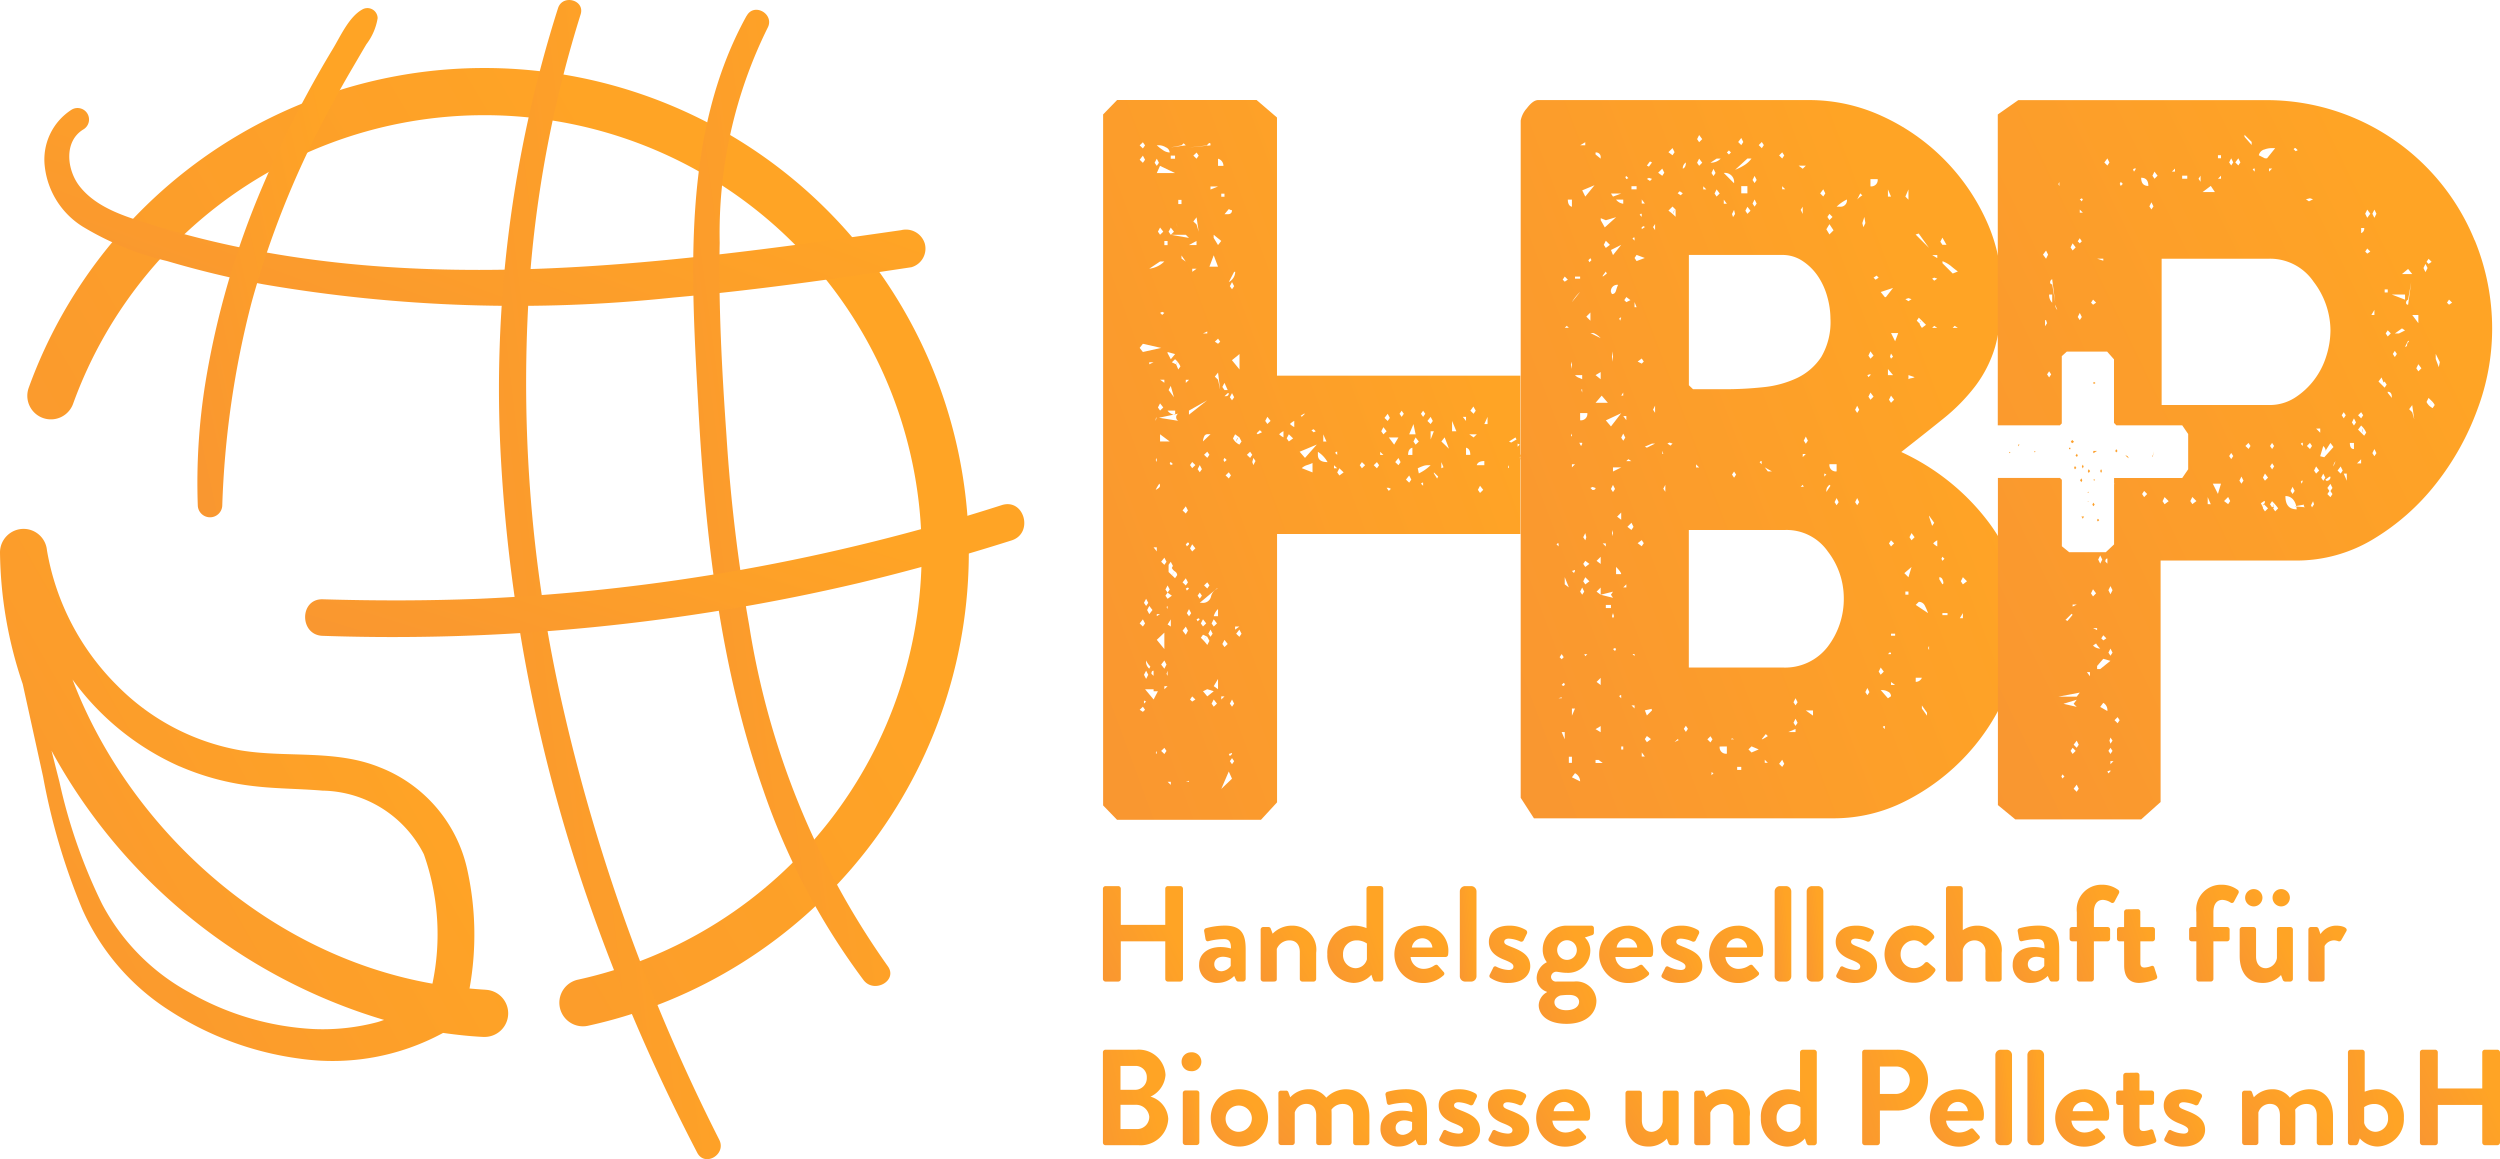 <svg xmlns="http://www.w3.org/2000/svg" width="132.058" height="61.231" viewBox="0 0 132.058 61.231">
    <defs>
        <linearGradient id="ksb8c2zhza" x1=".761" y1=".281" x2="-.824" y2="1.244" gradientUnits="objectBoundingBox">
            <stop offset="0" stop-color="#ffa425"/>
            <stop offset="1" stop-color="#f48b3a"/>
        </linearGradient>
        <clipPath id="1x9au0zq9b">
            <path data-name="Rechteck 967" style="fill:url(#ksb8c2zhza)" d="M0 0h132.058v61.231H0z"/>
        </clipPath>
    </defs>
    <g data-name="Gruppe 2059" style="clip-path:url(#1x9au0zq9b)">
        <path data-name="Pfad 1118" d="M142.487 33.849h-12.858v14.175l-.851.924h-7.6l-.737-.761v-36.5l.737-.761h7.37l1.077.923v13.636h12.858zM122.372 13.32l.17.163.114-.163-.114-.163zm0 .76.17.163.114-.163-.114-.217zm0 9.939.17.217.964-.217-.964-.217zm0 14.555.17.163.114-.163-.114-.217zm0 4.562.17.108.114-.108-.114-.163zm.17 3.638-.17.163.17.163-.17-.163zm.057-9.287.114.163.113-.163-.113-.217zm0 3.8.114.217.113-.217-.113-.217zm0 1.358v.163l.114-.108zm.51-.054.227-.435h-.227v-.106h-.453zm-.4-1.955a.464.464 0 0 0 .17.326l.057-.109a1.241 1.241 0 0 1-.226-.326zm.057-2.77.113.217.17-.217-.17-.217zm.113-18.031a1.33 1.33 0 0 0 .794-.38h-.227zm0 5.051.227-.108h-.227zm.227 16.185c-.076 0-.113.054-.113.163l.113.109zm.17-6.3v-.217h-.17zm-.114-20.53.114.163.113-.163-.113-.217zm.227 31.826-.113.163-.114-.163.114-.217zm-.17-18.3v.109l.057-.217zm0 2.173.057.108v-.218zm.454.977a1.7 1.7 0 0 0-.454.6c.151-.072.227-.144.227-.217 0-.108-.057-.163-.17-.163zm-.454 14.5.057.054v-.163zm.057-32.1a2.364 2.364 0 0 0 .312.244.662.662 0 0 0 .369.136.316.316 0 0 0-.2-.271.721.721 0 0 0-.312-.109zm0 1.466h.964l-.794-.38zm0 23.408.17-.108h-.17zm.4 1.738v-.869l-.4.38zm-.34-22.05.113.163.17-.163-.17-.218zm0 9.287.113.163.17-.163-.17-.217zm1.077.326-1.02.217 1.02.163a.216.216 0 0 1 0-.38m-.85-5.377-.114.054.114.108.113-.108zm.113 3.747V25.7h-.227zm-.227 3.1h.51l-.51-.38zm.057 6.354.17.163.113-.163-.113-.217zm0 5.431.17.218.113-.218-.113-.217zm0 4.562.17.163.113-.163-.113-.163zm.17-26.72h.17v-.217h-.17zm0 23.462.17-.163h-.17zm.284-5.268-.114-.217-.113.217.113.163-.113.163.113.163.227-.163-.227-.163zm-.17.923.057.109v-.163zm0 3.53.057.109v-.271zm.227-16.619.227-.271-.4-.109v.055zm-.17 2.716a.5.5 0 0 0 .4.217v-.217zm.17 11.405v-.38l-.17.272zm0 8.364v-.163h-.17zm-.117-29.22.113.163.17-.163-.17-.218zm0 8.364.284.38-.17-.6zm0 9.233v.38l.34.326.113-.163a.234.234 0 0 0-.113-.19.534.534 0 0 1-.17-.19l.057-.109-.113-.217zm.057-5.377.057.108.113-.054-.113-.109zm.737-16.891-.113.109-.567.109.794-.109zm-.68.815h.227v-.163h-.227zm.794 4.02h-.794l.964.163zm-.737 6.734.227.108.113.272.114-.163a1.076 1.076 0 0 0-.284-.38zm.114 11.079c-.038.036-.057.063-.057.081s-.019.046-.057.081zm.226-18.575-.113.218.113.163-.111-.165zm-.057 7.5a.155.155 0 0 0-.057.108c0-.035.009-.054.029-.054s.028-.018.028-.054m.057 20.909a.7.7 0 0 0 .142.19l.2.19-.17.163-.113-.163c.037-.036.047-.062.028-.081s-.048-.009-.085.027l-.113-.163zm0-29.273h.17v-.22h-.17zm.17 2.879.227.163-.227-.326zm.057 13.306.17.163.113-.163-.113-.218zm0 3.8.17.163.113-.163-.113-.217zm0 2.553.17.217.113-.217-.113-.217zm.17-13.089.17-.163h-.17zm.17 8.472-.057-.054-.113.109.057.108.113-.108zm-.057 2.336-.113.054.057.108.113-.108zm.057 8.472h-.17v-.217zm0 1.738-.17.054h.17zm-.113-8.853.113.163.114-.163-.114-.217zm1.247-24.765c0-.073-.029-.09-.085-.055s-.085.074-.085.109l-.964.109 1.134-.109zm-.737 5.1-.4.218h.4zm-.4 9.179.964-.76-.964.543zm.057 2.661.114.163.17-.163-.17-.163zm0 4.4.114.163.17-.163-.17-.217zm0 7.983.114.109.17-.109-.17-.163zM125.15 20l.227-.163h-.227zm.057-6.137.17.163.113-.163-.113-.163zm0 3.476.17.163.113.38-.113-.761zm.283 20.961-.113.054.057.109.113-.109zm-.057-7.875.113.163.113-.163-.113-.217zm0 6.68.113.163.113-.163-.113-.163zm.113 9.667-.113.163.113.163-.113-.163zm0-9.287h.113a.436.436 0 0 0 .482-.326.591.591 0 0 1 .368-.434h-.057zm.057 1.086.114.163.17-.163-.17-.217zm0 .761a2.68 2.68 0 0 1 .34.38l.114-.218-.114-.217-.226-.108zm.114-16.076h.226v-.106zm.226 5.322a.184.184 0 0 0-.17.136.638.638 0 0 0-.057.244l.4-.38zm0 13.849.341-.272-.341-.108-.226.108zm-.17-12.763.17.163.114-.163-.114-.163zm0 6.9.17.163.114-.163-.114-.163zm.113 2.715c-.038.036-.057.064-.057.082s-.019.046-.057.081zm.114-.163.113.163.113-.163-.113-.217zm.057-19.389h.453l-.226-.6zm.057-4.073.4-.163h-.4zm.057 22.919.114.163.17-.163-.17-.217zm0 4.236.114.163.17-.163-.17-.217zm.34-24.222.17-.218-.4-.325v.163zm0 19.226a.8.8 0 0 0-.226.38h.226zm-.226 4.073.226.163v-.543zm.057-18.194.17.109.114-.109-.114-.163zm0 1.847.17.163.114.543-.114-.923zm.17-11.134h.284a.388.388 0 0 0-.284-.38zm.17 1.629h.17v-.163h-.17zm0 26.558.17-.163h-.17zm0 4.725.567-.543-.17-.38zm.057-21.235.113.163h.17l-.17-.38zm0 13.577.113.163.17-.163-.17-.217zm.057-9.721.057.108.114-.108-.114-.109zm.284-13.252-.227.271h.17c.151 0 .227-.072.227-.217h-.057zm-.057 9.722-.17.163h.057c.113 0 .17-.055.17-.163zm-.113 4.344.17.163.114-.163-.114-.163zm.17-10.21a.633.633 0 0 0 .34-.543h-.057zm.17 24.874-.17.054.057.109.114-.109zm-.114-24.657.114.163.113-.163-.113-.217zm0 5.865.114.163.113-.163-.113-.217zm0 16.185.114.163.113-.163-.113-.217zm0 3.041.114.163.113-.163-.113-.163zm.51-20.692v-.815l-.4.326zM127.3 28.8a.72.72 0 0 0 .34.326l.113-.163-.113-.217-.227-.163zm.113 10.1.227-.163h-.227zm.17-10.156-.114.217a.309.309 0 0 1 .114-.217m-.114 10.373.17.163.113-.163-.113-.217zm.567-9.45.17.163.113-.163-.113-.163zm.284.38.057.163.114-.217-.114-.163zm.4-1.683-.17.163.057.054.227-.108zm.284-.489.113.163.17-.163-.17-.217zm.964.543a.882.882 0 0 0-.227.163.83.83 0 0 0 .227.163zm.17.38.114.163.226-.163-.226-.217zm.4-.923a.854.854 0 0 0-.227.163.843.843 0 0 0 .227.163zm.567 1.955.624-.706-.907.38zm-.057-2.335-.17.108.057.055.17-.163zm.454 3.1V30.1a2.247 2.247 0 0 1-.284.108.717.717 0 0 0-.284.163zm.057-2.281-.113.055.113.108.113-.054zm.227 1.358q0 .38.51.38a1.488 1.488 0 0 0-.51-.543zm.284-.706h.17l-.17-.38zm.567 1.412h.169l-.169-.163zm.113-.869-.057.054.113.108V29.5zm.057 1.086.114.163.226-.163-.226-.217zm1.191-.38.113.163.17-.163-.17-.163zm.737 0 .17.163.113-.163-.113-.163zm.341-.543h.17l-.17-.163zm.057-1.249.113.163.17-.163-.17-.217zm.17-.706.17.163.113-.163-.113-.217zm.227 3.693h-.113l.113.163.113-.109zm.284-2.281.227-.38h-.51zm.057.923.17.163.113-.163-.113-.217zm.227-2.552.113.163.114-.163-.114-.163zm.34 3.475.17.163.113-.163-.113-.217zm.34-1.683q-.226.054-.227.38h.227zm-.17-.706h.34l-.114-.543zm.226.38.114.163.17-.163-.17-.217zm.737 1.249a.726.726 0 0 0-.255.054c-.1.037-.18.073-.255.109l.057.272a2.391 2.391 0 0 0 .624-.435zm-.34-2.715.113.163.113-.163-.113-.163zm.057 3.638-.057.055.113.108v-.163zm.284-3.259.17.163.114-.163-.114-.217zm.17.977.17-.434h-.17zm.341 2.064.057-.108-.227-.217v.055zm.624-1.575a12.755 12.755 0 0 0-.227-.6l-.17.217zm-.4 1.032.114-.054-.114-.272zm.567-1.955h.227l-.227-.543zm.737-.543v-.217h-.17zm0 1.792h.226c0-.217-.076-.344-.226-.38zm.4-.923.17-.163h-.4zm-.17-1.412.17.163.113-.163-.124-.221zm.737 2.661c-.227 0-.359.073-.4.217h.4zm-.34 1.521.113.163.17-.163-.17-.217zm.34-3.476h.17v-.38zm1.247 2.281.057.054v-.167zm.057-1.358.114.054.283-.163-.057-.108zm.454.109v.163l.113-.109zm.113.76.17.217v-.76z" transform="translate(-62.171 -5.642)" style="fill:url(#ksb8c2zhza)"/>
        <path data-name="Pfad 1119" d="M191.438 21.061a10.169 10.169 0 0 1-.352 2.9 6.5 6.5 0 0 1-1.057 2.087 9.953 9.953 0 0 1-1.68 1.707q-.975.786-2.222 1.761a12.127 12.127 0 0 1 2.439 1.491 12 12 0 0 1 2.033 2.033 9.593 9.593 0 0 1 1.409 2.466 7.661 7.661 0 0 1 .515 2.791 9.979 9.979 0 0 1-.786 3.848 11.353 11.353 0 0 1-5.366 5.8 8.325 8.325 0 0 1-3.821.921h-15.825l-.7-1.084V12.01a1.324 1.324 0 0 1 .325-.65c.217-.288.415-.434.6-.434h14.3a9.183 9.183 0 0 1 3.848.84 11.121 11.121 0 0 1 5.5 5.474 9 9 0 0 1 .839 3.821m-23.465 13.278-.054.054.108.109v-.163zm.217 8.129-.163.055h.163zm-.108-2.114.108.109.108-.109-.108-.163zm.27 1.409-.054-.054-.108.108a.155.155 0 0 0 .108.054l.054-.054zm0 2.927v-.379h-.163zm-.108-24.279.108.108.163-.108-.163-.163zm.216 2.438-.108.108h.217zm-.108 13.657.217.163-.217-.542zm.163-20.323c0 .217.072.344.216.379v-.379zm.054 29.754h.163v-.325h-.163zm.109-21.029.054.217v-.38zm0 3.74.054.054v-.162zm.487-7.588a2.374 2.374 0 0 0-.434.542zm-.434 9.268.163-.163h-.163zm.163 5.419-.163.054.109.108.054-.108zm-.163 7.7.163-.379h-.163zm.434 3.469a.49.49 0 0 0-.271-.434l-.163.217zm-.271-26.556h.271v-.108h-.271zm0 5.095a.524.524 0 0 0 .19.135 1.738 1.738 0 0 1 .19.081v-.217zm.38 3.577h-.163c.035.037.054.063.054.081s.018.046.055.082l.054-.108zm-.109-15.717h.271v-.163zm0 14.525a.336.336 0 0 0 .38-.38h-.38zm0 9.051.109.163.108-.163-.108-.217zm.055-10.677.054.163v-.163zm.217-10.189.488-.6-.65.271zm-.109 17.993.109.163.054-.163-.054-.217zm0 1.409.109.163.217-.163-.217-.163zm0 .921.109.163.217-.163-.217-.217zm.055 3.848.054.109.108-.109zm.108-17.831.217.217v-.434zm.108-2.981.055.109.108-.109-.054-.108zm.651 4.119a1.081 1.081 0 0 0-.379-.271h-.163zm-.433 7.859-.108.054.108.109c.108 0 .163-.035.163-.109zm.433-17.342v-.055a.24.24 0 0 0-.271-.271v.106zm0 11.652v-.379l-.271.163zm-.271 1.246h.651l-.326-.379zm.271 17.4v-.325l-.271.163zm-.271 1.626h.379l-.217-.163h-.163zm.054-10.677.217.163v-.379zm0 1.626.217.163v-.38zm0 4.769.217.163v-.379zm.434-24.009.6-.542-.542.163-.271-.108v.108zm.434 19.24-.65.163.65.162-.108-.162zm-.542-16.693v.054l.217-.163-.054-.108zm.163 14.308v-.163h-.163zm-.108-15.934.108.163.217-.163-.217-.217zm.379 9.592.542-.7-.813.38zm-.271 9.593h.271v-.163h-.271zm.379-21.733.434-.163h-.542zm0 3.089.434-.541-.542.271zm.271 1.572a.335.335 0 0 0-.379.379l.054.108c.108 0 .18-.062.217-.19a1.717 1.717 0 0 1 .108-.3m-.379 10.785.108.163.108-.163-.108-.217zm.054-6.992.054.271V24.2zm0 9.322.054.163v-.325zm0 4.39.054.108.054-.108-.054-.163zm.054-7.642.434-.216h-.434zm.108 9.322-.108.054.108.108.055-.108zm.055-23.684a.558.558 0 0 0 .379.217v-.217zm0 19.781h.27q0-.107-.27-.379zm.054-3.035.217.163v-.379zm.163-10.514-.054.054.054.108.054-.163zm0 19.944-.054.054.108.109v-.164zm.054-15.825h.108v-.163zm0 2.222.108.163.108-.163-.108-.216zm0 16.476h.108v-.164h-.108zm.271-17.4v-.217h-.163zm-.163 8.834h.163v-.163zm.055-15.175.108.108.217-.108-.217-.163zm.054-6.5.054.108.108-.054-.108-.109zm.163 14.9L171.6 30h.271zm-.054 3.577.216.163.108-.163-.108-.217zm.216-17.831h.271v-.163h-.271zm.163 27.423V42.9h-.163zm-.054-24.876-.054.054.108.108v-.163zm-.054 22 .108.109v-.109zm.108-20.919.108.163.434-.163-.434-.163zm0 2.6h.108l-.108-.271zm.163 2.872.216.109.109-.109-.109-.163zm0 9.593.216.163.109-.163-.109-.163zm.163-17.4-.055.054.108.108v-.163zm.054-.542h.163l-.163-.217zm.109 1.192-.109.054v.108l.163-.108zm-.109 28.019h.163l-.163-.217zm.163-16.367.109.054.434-.217h-.163zm.109 14.2.271-.271c-.036-.072-.01-.126.081-.163a1.538 1.538 0 0 1 .3-.081 3.31 3.31 0 0 1 .488-.027l-1.247.271zm-.109 1.247.109.163.217-.163-.217-.163zm.271-30.513-.163.217.108.055.163-.217zm-.054.867-.108.054.163.109.108-.109zm.216 2.6.109.163v-.325zm0 9.647.109.163v-.379zm.271-12.519.217.163.108-.163-.108-.217zm.217 14.85h.054l-.054-.163zm.054 1.842.108.163v-.368zm.325-2.439-.108.054.163.108.109-.108zm-.054-15.338.217.163.108-.163-.108-.217zm0 3.089a2.679 2.679 0 0 1 .379.325v-.379l-.162-.163zm.325-.054-.054.217a.313.313 0 0 1 .054-.217m0 28.128.217-.108-.054-.054zm.271-29.1-.108.108.163.108.108-.108zm.326-1.518a.366.366 0 0 0-.163.325c.108-.035.163-.144.163-.325m-.108 29.916.108.163.108-.163-.108-.163zm.487-17.939h1.68a18.835 18.835 0 0 0 2.033-.108 5.428 5.428 0 0 0 1.789-.488A3.157 3.157 0 0 0 181.9 24.5a3.638 3.638 0 0 0 .487-2.032 4.317 4.317 0 0 0-.163-1.138 3.689 3.689 0 0 0-.487-1.084 2.911 2.911 0 0 0-.813-.813 1.913 1.913 0 0 0-1.084-.326h-4.931v6.883zm4.711 14.7a2.843 2.843 0 0 0 2.412-1.111 4.153 4.153 0 0 0 .84-2.575 4.031 4.031 0 0 0-.84-2.438A2.657 2.657 0 0 0 180 33.635h-5.094V40.9zm-4.552-10.568h.163l-.163-.163zm.055-17.343.108.162.163-.162-.163-.217zm0 1.246.108.163.163-.163-.163-.216zm.325 1.409h.162l-.162-.163zm.217 29.049.163.163.108-.163-.108-.163zm.163-30.458a.734.734 0 0 0 .542-.216h-.217zm.054.542.108.163.108-.163-.108-.217zm0 31.65v.163l.108-.108zm.163-30.566.108.163.163-.163-.163-.217zm.271 29.212a.335.335 0 0 0 .379.379v-.382zm.759-29.754a.48.48 0 0 0-.542-.542zm-.542 1.084h.163l-.163-.217zm.271-2.819-.108.109.108.108.108-.108zm.163 31.054-.054.055h.163zm0-27.694.054.163.108-.163-.054-.217zm0 13.766.109.163.108-.163-.108-.163zm.163-16.1a3.1 3.1 0 0 0 .488-.244 1.4 1.4 0 0 0 .379-.352H178zm.109 31.7h.217v-.163h-.217zm.054-33.168.163.163.108-.163-.108-.216zm.163 2.71H178v-.379h-.325zm.217.921.108.163.163-.163-.164-.211zm.163 28.453.162.163.38-.163-.38-.162zm.216-30.079.108.163.109-.163-.109-.217zm0 1.246.108.162.109-.162-.109-.217zm.326-3.089.163.163.108-.163-.108-.163zM178.7 30l-.054.055.108.108V30zm.055 14.687h.054l.271-.163-.109-.108zm.325-14.145h.217l-.379-.216zm-.163 15.392h.163l-.163-.163zm.759-32.084.162.163.109-.163-.109-.163zm0 32.138.162.163.109-.163-.109-.216zm.162-30.349H180l-.163-.163zm.326 28.67h.379v-.163zm.271-1.572.108.163.108-.163-.108-.216zm0 1.084.108.163.108-.163-.108-.217zm.488-29.266.163-.163h-.379zm-.108 2.168.108.217v-.38zm0 14.633h.163l-.055-.108zm.108-1.572.163-.162h-.163zm.055-.867.108.163.108-.163-.108-.217zm.488 14.524v-.271h-.38zm.379-27.585.163.163.108-.163-.108-.217zm.163 13.386-.163.217.163.163-.163-.163zm.054 1.409v.162l.108-.108zm.271-12.628.217-.217-.217-.325-.163.271zm0 13.224a.8.8 0 0 0-.135.162.561.561 0 0 0-.027.217l.216-.326zm-.108-14.147.109.163.163-.163-.163-.163zm.109 13.061a.335.335 0 0 0 .379.379v-.379zm.271 2.005.108.163.108-.163-.108-.217zm.651-15.988a2.07 2.07 0 0 0-.542.379h.163a.335.335 0 0 0 .38-.379m.434 11.11.108.163.108-.163-.108-.216zm0 4.878.108.163.108-.163-.108-.217zm.108-15.988a1.178 1.178 0 0 1 .271-.217l-.108-.108zm.271 1.247.055.216.108-.216-.054-.326zm.16 24.775.108.163.108-.163-.108-.217zm.271-16.8-.163.054.055.108.108-.108zm-.108-.975.108.162.163-.162-.164-.225zm0 2.168.108.163.163-.163-.163-.217zm.108-11.11a.336.336 0 0 0 .38-.38h-.38zm.326 4.715-.163.108.108.109.163-.109zm.108 20.92.108.163.163-.163-.163-.217zm.326-19.782h.054l.379-.487-.651.216zm.163 21.191.163-.109a.259.259 0 0 0-.163-.243.636.636 0 0 0-.271-.082h-.109zm-.217 1.463-.054.054.108.109v-.163zm.217-27.965h.163l-.163-.379zm0 9.43h.271l-.271-.325zm.163 14.687-.054-.055-.108.108h.163zm0 1.68h.217l-.379-.271h.163zm-.108-15.067.108.163.163-.163-.163-.217zm0 7.588.108.163.163-.163-.163-.163zm.054-9.864.054.108.108-.108-.108-.163zm.271-.812.163-.434h-.379zm-.217 15.554h.217v-.108h-.217zm.921-3.089.163-.542-.38.325zm0-19.944v-.542l-.163.379zm0 5.2-.163.055.163.108.163-.108zm-.163 15.663h.163v-.163h-.163zm.163-11.381a.419.419 0 0 1 .163-.054.42.42 0 0 0 .162-.054l-.325-.108zm.054 8.346.109.163.162-.163-.162-.217zm1.03-15.283-.542-.759-.163.055zm-.7 18.86.651.434a3.1 3.1 0 0 0-.163-.379.35.35 0 0 0-.326-.217zm0 4.065a.348.348 0 0 0 .325-.217h-.325zm.055-19.077.163.163v.054l.108.163.217-.163-.379-.379zm.216 0c0 .036-.009.054-.027.054s-.027.018-.027.054a.156.156 0 0 1 .054-.108m.325 20.865v-.162l-.271-.38v.163zm.055-3.576.054.108v-.217zm.216-6.45.109-.163-.271-.379v.054zm.271-14.145v-.163h-.271zm-.162 1.03-.109.054.109.108.162-.108zm0 2.547-.109.108h.271zm.162 11.327a.838.838 0 0 0-.216.163.817.817 0 0 0 .216.163zm.271 2.33.054-.054a.5.5 0 0 0-.054-.217.175.175 0 0 0-.163-.108v.108zm-.109-18.1.109.163h.217l-.217-.38zm.055 16.747.054.108.108-.108-.108-.108zm.6-15.067.271-.108a6.93 6.93 0 0 1-.379-.3 1.646 1.646 0 0 0-.434-.244v.108zm-.547 18.044h.271v-.108h-.271zm.65-15.283-.108.108h.271zm.271 15.446h.163v-.271zm.054-1.951.108.163.217-.163-.217-.217z" transform="translate(-85.697 -5.64)" style="fill:url(#ksb8c2zhza)"/>
        <path data-name="Pfad 1120" d="m227.969 54.76-.024-.024-.048.024z" transform="translate(-117.636 -28.253)" style="fill:url(#ksb8c2zhza)"/>
        <path data-name="Pfad 1121" d="m226.265 48.133-.1-.1-.073.1.073.072z" transform="translate(-116.706 -24.795)" style="fill:url(#ksb8c2zhza)"/>
        <path data-name="Pfad 1122" d="m226.566 50.982-.072-.1-.049.1.049.073z" transform="translate(-116.887 -26.266)" style="fill:url(#ksb8c2zhza)"/>
        <path data-name="Pfad 1123" d="m227.217 52.332-.048-.1-.073.1.073.1z" transform="translate(-117.223 -26.963)" style="fill:url(#ksb8c2zhza)"/>
        <path data-name="Pfad 1124" d="M227.969 53.733v-.024l-.024-.025-.048.049z" transform="translate(-117.636 -27.711)" style="fill:url(#ksb8c2zhza)"/>
        <path data-name="Pfad 1125" d="m228.445 54.982.044.087.02-.01.058-.077-.072-.1z" transform="translate(-117.919 -28.331)" style="fill:url(#ksb8c2zhza)"/>
        <path data-name="Pfad 1126" d="m227.945 51.332.049.1.072-.1-.072-.1z" transform="translate(-117.661 -26.447)" style="fill:url(#ksb8c2zhza)"/>
        <path data-name="Pfad 1127" d="M235.02 49.5c-.016 0-.024.012-.024.036s.008.036.024.036l.048-.29z" transform="translate(-121.301 -25.441)" style="fill:url(#ksb8c2zhza)"/>
        <path data-name="Pfad 1128" d="m250.516 55.264.083.008v-.022z" transform="translate(-129.312 -28.518)" style="fill:url(#ksb8c2zhza)"/>
        <path data-name="Rechteck 960" transform="translate(109.293 23.652)" style="fill:url(#ksb8c2zhza)" d="M0 0h.073v.073H0z"/>
        <path data-name="Pfad 1129" d="m228.594 52.408.049-.049-.049-.024-.048.024z" transform="translate(-117.971 -27.015)" style="fill:url(#ksb8c2zhza)"/>
        <path data-name="Pfad 1130" d="m226.6 49.633.073.072.048-.072-.048-.1z" transform="translate(-116.965 -25.569)" style="fill:url(#ksb8c2zhza)"/>
        <path data-name="Pfad 1131" d="M227.391 56.385h-.145l.073.121z" transform="translate(-117.3 -29.105)" style="fill:url(#ksb8c2zhza)"/>
        <path data-name="Pfad 1132" d="m227.393 50.832-.049-.1-.048.1.048.1z" transform="translate(-117.326 -26.189)" style="fill:url(#ksb8c2zhza)"/>
        <path data-name="Pfad 1133" d="m232.046 49.736.169.145a.155.155 0 0 0-.169-.145" transform="translate(-119.778 -25.673)" style="fill:url(#ksb8c2zhza)"/>
        <path data-name="Pfad 1134" d="m219.394 49.335-.048.024.024.048.049-.048z" transform="translate(-113.222 -25.466)" style="fill:url(#ksb8c2zhza)"/>
        <path data-name="Pfad 1135" d="M247.052 55.109a.048.048 0 0 0 .054-.054.048.048 0 0 0-.054.054" transform="translate(-127.524 -28.418)" style="fill:url(#ksb8c2zhza)"/>
        <path data-name="Pfad 1136" d="M243.307 18.335a11.875 11.875 0 0 0-6.351-6.458 11.811 11.811 0 0 0-4.729-.945H219.2l-1.081.757v16.42h3.281l.1-.1v-3.553l.266-.242h2.129l.363.411v3.356l.127.128h3.477l.314.46v1.863l-.314.46h-3.6v.3l.029.013-.029.012V34.4l-.436.411h-1.935l-.387-.314v-3.51l-.1-.1h-3.278v17.282l.919.757h6.647l1.028-.919V35.252h7.133a7.844 7.844 0 0 0 4.108-1.135 12.122 12.122 0 0 0 3.3-2.918 14.21 14.21 0 0 0 2.189-3.918 12.121 12.121 0 0 0 .783-4.188 12.309 12.309 0 0 0-.918-4.756m-22.646.54.108.216-.108.217-.162-.217zm-.054 3.676h.054l.054.162-.108.162zm.216 3.026-.108-.162.108-.162.108.162zm.162-3.945a.584.584 0 0 1-.162-.433h.162zm-.108-1.081a.173.173 0 0 1 .108-.162l.162 1.243-.162-.973a.1.1 0 0 1-.108-.108m.27 1.189.108.27a.362.362 0 0 1-.108-.27m.217-6.269-.054-.108.054-.108zm.7 3.4-.108-.162.108-.216.162.216zm.378 3.676-.108-.162.108-.216.108.216zm0-4.053-.108-.108.108-.163.108.163zm0-1.621v-.163l.162.163zm.108-.595-.108-.108.108-.054.054.054zm.595 5.458-.108-.108.108-.162.162.162zm.54-2.324-.325-.108h.325zm.216-5.026-.162-.162.162-.216.108.216zm.162 22.213.109.216-.109.216-.108-.216zm0 3.3.109.216-.109.163-.108-.163zm0 5.026-.054-.162.054-.163.109.163zm.109.378-.109.163-.108-.163.108-.162zm-.271-10.16v.27l-.108-.108c0-.108.035-.162.108-.162m-.054 4.216-.162.108-.108-.108.108-.163zm-.324-4.378.108.216-.108.216-.108-.216zm-1.459 2.594h.216l-.216.108zm-.054.487.054.054-.27.324-.108-.054zm-.486 8.7-.054-.108.054-.108.108.108zm.756-3.783-.7-.162.7-.216-.162.216zm-.324 2.324.108-.162.162.162-.162.163zm.324 2.162-.162-.162.162-.216.108.216zm0-2.324-.162-.162.162-.216.108.216zm0-2.7h-.972l1.135-.216zm.7-1.081-.162-.216h.162zm.162-4.594.162.216-.162.163-.108-.163zm.216 2.054v.108l-.216-.108zm-.054.81a1.159 1.159 0 0 0 .217.27.518.518 0 0 1-.378-.162zm.054 1.189.325-.378.378.108-.54.433h-.163zm.325 1.946a.438.438 0 0 1 .216.433l-.378-.216zm.378 3.621-.108.108-.054-.108.162-.054zm0-.379v-.162h.163zm.379-2.162-.162-.162.162-.162.108.162zM225.85 31.9l-.108-.163.108-.162.162.162zm1.081.378-.108-.162.108-.216.216.216zm12.863-12.43.217.27h-.541zm.541 2.432v.433l-.324-.433zm-.379-1.73-.162 1.189a.1.1 0 0 1-.108-.108.173.173 0 0 1 .108-.162zm-1.4.379h.162v.162h-.162zm.324 2.324-.162.162-.108-.162.108-.162zm-1.567-5.567h.162a.25.25 0 0 1-.162.27zm0 9.729.108.162-.108.162-.162-.162zm-.919 0 .108.162-.108.162-.108-.162zm-1.784-11.3.163.054-.216.108-.162-.108zm-.81-2.648h.054l.109.108-.109.054-.108-.108zm-1.621.081a1.093 1.093 0 0 1 .378-.081h.216l-.433.54h-.108l-.324-.163a.409.409 0 0 1 .27-.3m.433 1-.163.163v-.163zm-.973 0h.054v.163l-.108-.108zm-.486-1.783.378.378v.162l-.378-.433zm-.325 1.243.108.216-.108.162-.162-.162zm-.378 0 .108.216-.108.162-.108-.162zm-.7-.163h.162v.162h-.162zm.162 1.081v.162h-.162zm-.54.54.216.324h-.648zm-.54-.54v.324l-.108-.162zm-.973 0h.27v.162h-.27zm-.378-.378v.163h-.162zm-2.864.919-.054-.108.054-.108.108.108zm.7-.756-.054-.108.054-.054h.108zm.378.324c.252 0 .379.145.379.433-.253 0-.379-.144-.379-.433m.541 1.675-.108-.162.108-.216.108.216zm.162-1.621-.108-.162.108-.216.163.216zm2 17.187-.108-.162.108-.216.216.216zm.811 0V31.9l.162.378zm.54-.54-.27-.54h.432zm.54.54-.216-.162.216-.216.108.216zm.162-2.378-.108-.162.108-.163.108.163zm.54 1.3-.108-.163.108-.216.108.216zm.378-1.838-.168-.156.162-.162.108.162zm.865 3.3-.108-.162v-.054l-.108-.216.162-.108h.054v.054l-.054.108.216.216zm0-1.622-.108-.162.108-.216.163.216zm-5.458-4v-7.726h5.675a2.779 2.779 0 0 1 2.351 1.216 4.273 4.273 0 0 1 .892 2.567 4.589 4.589 0 0 1-.217 1.351 4.049 4.049 0 0 1-.648 1.27 3.971 3.971 0 0 1-1.027.946 2.466 2.466 0 0 1-1.351.378zm8.377 1.243v.223l-.216-.216zm-1.027.811.054-.054h.054v.166zm.108 1.945-.054.163-.054-.108.054-.054zm-.433.541-.108.162-.108-.162.108-.216zm-1.189-2.216-.111-.158.108-.162.108.162zm.108.918-.108.163-.108-.163.108-.162zm.054 2.378-.108-.162c.036-.036.045-.062.027-.081s-.012 0-.017 0l-.01.03a.3.3 0 0 1 0-.031.085.085 0 0 0-.058.031l-.108-.162.108-.162a2.7 2.7 0 0 1 .324.378zm1.135-.108q-.6 0-.594-.7a.515.515 0 0 1 .432.216.791.791 0 0 1 .135.31l.421-.076c-.006.012-.015.017-.015.037a.1.1 0 0 0 .108.108l-.511-.046a.808.808 0 0 1 .024.154m.54-3.35.162-.162.108.162-.108.162zm.27 3.243-.054-.108.108-.216.054.162zm.216-1.783-.108-.162.108-.217.162.217zm.378-1.459c.108.108.144.2.108.27l.27-.432.162.216-.487.541-.216-.054zm-.108 1.675.108-.216.108.216-.108.162zm.216.108.216-.162h.054a.191.191 0 0 1-.217.216zm.378.757-.108.163-.162-.163.108-.162-.108-.162.162-.216.108.216-.108.162zm.054-1.46a.365.365 0 0 1 .108-.27zm.378.379-.162-.162.162-.217.109.217zm.325.378-.162-.378h.162zm.378-1.675c-.145 0-.216-.108-.216-.324h.216zm0-1.243-.108-.163.108-.216.108.216zm.378 2h-.216l.216-.216zm.162-1.46-.324-.324.162-.216a1.07 1.07 0 0 1 .27.378zm.162-9.62-.108-.108.108-.162.162.162zm0-1.891-.108-.216.108-.217.162.217zm.378 12.593-.108-.163.108-.216.108.216zm-.162-7.459.162-.27v.27zm.162-5.134-.108-.216.108-.217.108.217zm.541 8.972-.325-.325.162-.216.108.27.054-.054.108.163zm.378.54-.216-.27v-.054c.143 0 .216.09.216.27zm.7-5.459v.27l-.7-.27zm-.54 3.3-.108-.163.108-.162.108.162zm0-1.243.378-.27.162.108-.324.162zm.649.595a.1.1 0 0 1-.108.108l.162-.324.054.054a.173.173 0 0 0-.108.162m.27 3.567-.163-.163.163-.216.108.757zm.324-2.162-.108-.162.108-.216.162.216zm.54-5.945.162.162-.162.108-.108-.108zm-.27.486.108-.216.108.216-.108.217zm.486 7.4a.7.7 0 0 1-.324-.324l.108-.216.189.189a.724.724 0 0 1 .135.189zm.324-2.162-.162-.432v-.27l.217.433zm.541-3.3-.108-.108.108-.162.162.162z" transform="translate(-112.59 -5.642)" style="fill:url(#ksb8c2zhza)"/>
        <path data-name="Pfad 1137" d="m257.888 47.005.054-.216a.312.312 0 0 0-.054.216" transform="translate(-133.117 -24.152)" style="fill:url(#ksb8c2zhza)"/>
        <path data-name="Pfad 1138" d="M248.178 55.186h.006l.044-.132a.205.205 0 0 0-.05.131" transform="translate(-128.105 -28.418)" style="fill:url(#ksb8c2zhza)"/>
        <path data-name="Pfad 1139" d="m265.315 44.054-.053.08c.034-.035.052-.061.053-.08" transform="translate(-136.923 -22.74)" style="fill:url(#ksb8c2zhza)"/>
        <path data-name="Pfad 1140" d="m265.371 43.965.055-.082c-.036.036-.054.064-.054.081" transform="translate(-136.98 -22.652)" style="fill:url(#ksb8c2zhza)"/>
        <path data-name="Pfad 1141" d="m229.344 51.429.049-.1-.049-.1-.048.1z" transform="translate(-118.358 -26.447)" style="fill:url(#ksb8c2zhza)"/>
        <path data-name="Pfad 1142" d="m230.994 49.036-.049.1.049.073.072-.073z" transform="translate(-119.21 -25.311)" style="fill:url(#ksb8c2zhza)"/>
        <path data-name="Pfad 1143" d="m228.945 56.708.049.072.072-.072-.072-.073z" transform="translate(-118.177 -29.234)" style="fill:url(#ksb8c2zhza)"/>
        <path data-name="Rechteck 961" transform="translate(110.575 20.193)" style="fill:url(#ksb8c2zhza)" d="M0 0h.097v.072H0z"/>
        <path data-name="Pfad 1144" d="m222.12 49.236-.024.024.024.048.049-.024z" transform="translate(-114.642 -25.415)" style="fill:url(#ksb8c2zhza)"/>
        <path data-name="Pfad 1145" d="m220.346 48.633.073-.1h-.073z" transform="translate(-113.738 -25.053)" style="fill:url(#ksb8c2zhza)"/>
        <path data-name="Pfad 1146" d="m228.546 49.357.193-.121h-.193z" transform="translate(-117.971 -25.415)" style="fill:url(#ksb8c2zhza)"/>
        <path data-name="Pfad 1147" d="M32.333 58.048a1.246 1.246 0 0 1-.264-2.464A23.1 23.1 0 1 0 5.4 25.165a1.246 1.246 0 0 1-2.344-.847A25.592 25.592 0 1 1 32.6 58.019a1.268 1.268 0 0 1-.267.029" transform="translate(-1.539 -3.835)" style="fill:url(#ksb8c2zhza)"/>
        <path data-name="Pfad 1148" d="M6.3 11.874A3.125 3.125 0 0 0 4.879 14.9a4.307 4.307 0 0 0 2.014 3.163 15.514 15.514 0 0 0 4.445 1.811 51.317 51.317 0 0 0 5.075 1.226 78.694 78.694 0 0 0 21.682.7c4.207-.373 8.384-.968 12.558-1.6a1.022 1.022 0 0 0 .709-1.249 1.042 1.042 0 0 0-1.249-.709C37.1 20.116 23.5 21.944 10.676 18c-1.391-.429-3.023-.879-3.962-2.079-.667-.853-.85-2.362.2-3a.605.605 0 0 0-.614-1.047" transform="translate(-2.511 -6.084)" style="fill:url(#ksb8c2zhza)"/>
        <path data-name="Pfad 1149" d="M25.648 82.085c-.284-.014-.565-.04-.846-.064a15.937 15.937 0 0 0-.138-6.363 7.526 7.526 0 0 0-4.622-5.328c-2.337-.945-4.887-.487-7.317-.886A12.089 12.089 0 0 1 6.2 66.029a13.2 13.2 0 0 1-3.72-7.158 1.242 1.242 0 0 0-1.234-1.129h-.013A1.246 1.246 0 0 0 0 59a22.3 22.3 0 0 0 1.2 6.938l1.077 4.9a34.2 34.2 0 0 0 2.068 6.992 12.228 12.228 0 0 0 4.631 5.37 16.607 16.607 0 0 0 6.857 2.526 12.23 12.23 0 0 0 7.572-1.359c.711.1 1.42.178 2.123.212h.06a1.246 1.246 0 0 0 .059-2.491M9.491 70.286a13.621 13.621 0 0 0 3.921 1.045c1.2.143 2.415.135 3.621.238a6.114 6.114 0 0 1 5.357 3.362 12.691 12.691 0 0 1 .453 6.834C13.821 80.174 6.677 73.218 3.831 65.7a14 14 0 0 0 5.66 4.59m10.454 13.505a11.233 11.233 0 0 1-3.369.368 14.71 14.71 0 0 1-6.592-1.946 11.325 11.325 0 0 1-4.6-4.676 28.456 28.456 0 0 1-2.244-6.433c-.141-.55-.28-1.1-.42-1.651a29.615 29.615 0 0 0 17.57 14.224c-.115.037-.226.081-.344.113" transform="translate(0 -29.805)" style="fill:url(#ksb8c2zhza)"/>
        <path data-name="Pfad 1150" d="M30.266.962c-.706.385-1.156 1.416-1.561 2.084a57.867 57.867 0 0 0-1.349 2.359q-1.292 2.377-2.35 4.869a44.687 44.687 0 0 0-3.034 10.42 33.366 33.366 0 0 0-.4 6.473.647.647 0 0 0 1.293 0 48.869 48.869 0 0 1 1.552-10.743 48.441 48.441 0 0 1 3.883-9.77q.7-1.337 1.465-2.638c.238-.406.474-.814.715-1.219a3.082 3.082 0 0 0 .592-1.373.54.54 0 0 0-.806-.463" transform="translate(-11.124 -.463)" style="fill:url(#ksb8c2zhza)"/>
        <path data-name="Pfad 1151" d="M57.613.43A66.322 66.322 0 0 0 54.6 24.3a85.724 85.724 0 0 0 4.827 23.89 99.56 99.56 0 0 0 5.539 12.7c.4.773 1.554.092 1.165-.681a99.331 99.331 0 0 1-8.212-22.643 76.547 76.547 0 0 1-1.731-23.648A62.4 62.4 0 0 1 58.807.759C59.046 0 57.858-.325 57.613.43" transform="translate(-28.136)" style="fill:url(#ksb8c2zhza)"/>
        <path data-name="Pfad 1152" d="M78.505 1.385c-3.467 6.265-2.921 13.881-2.544 20.781.371 6.781 1.158 13.656 3.419 20.1a36.514 36.514 0 0 0 5.3 10.056c.565.744 1.844.019 1.273-.744a42.578 42.578 0 0 1-7.312-17.988 89.775 89.775 0 0 1-1.2-10.024c-.237-3.384-.427-6.8-.358-10.188A24.437 24.437 0 0 1 79.61 2.031c.395-.723-.7-1.368-1.1-.646" transform="translate(-39.066 -.552)" style="fill:url(#ksb8c2zhza)"/>
        <path data-name="Pfad 1153" d="M34.243 62A107.488 107.488 0 0 0 62.6 59.2c2.7-.649 5.376-1.4 8.026-2.24 1.184-.374.678-2.243-.514-1.866a105.464 105.464 0 0 1-27.647 4.95c-2.739.107-5.482.107-8.222.025C33 60.032 33 61.968 34.243 62" transform="translate(-17.193 -28.413)" style="fill:url(#ksb8c2zhza)"/>
        <path data-name="Pfad 1154" d="M120.416 96.881a.142.142 0 0 1 .137-.137h.67a.137.137 0 0 1 .137.137v1.909h2.349v-1.909a.137.137 0 0 1 .137-.137h.662a.142.142 0 0 1 .137.137v4.769a.142.142 0 0 1-.137.137h-.662a.137.137 0 0 1-.137-.137v-1.988h-2.349v1.988a.137.137 0 0 1-.137.137h-.67a.142.142 0 0 1-.137-.137z" transform="translate(-62.156 -49.937)" style="fill:url(#ksb8c2zhza)"/>
        <path data-name="Pfad 1155" d="M132.079 102.194a1.847 1.847 0 0 1 .525.079c.007-.368-.108-.5-.374-.5a3.45 3.45 0 0 0-.807.108c-.1.029-.151-.036-.166-.13l-.064-.375a.141.141 0 0 1 .1-.18 3.883 3.883 0 0 1 .98-.136c.9 0 1.109.468 1.109 1.254v1.563a.142.142 0 0 1-.137.137h-.26c-.05 0-.086-.022-.122-.1l-.087-.194a1.239 1.239 0 0 1-.879.367.919.919 0 0 1-.972-.987c0-.512.418-.908 1.153-.908m.014 1.282a.666.666 0 0 0 .5-.281v-.4a1.127 1.127 0 0 0-.4-.087c-.281 0-.468.158-.468.389a.36.36 0 0 0 .375.374" transform="translate(-67.582 -52.167)" style="fill:url(#ksb8c2zhza)"/>
        <path data-name="Pfad 1156" d="M137.638 101.272a.136.136 0 0 1 .137-.137h.273a.126.126 0 0 1 .123.087l.1.266a1.417 1.417 0 0 1 1.016-.425 1.265 1.265 0 0 1 1.283 1.434v1.384a.141.141 0 0 1-.137.137h-.59a.137.137 0 0 1-.137-.137v-1.427c0-.374-.194-.613-.54-.613a.723.723 0 0 0-.676.454v1.585c0 .1-.044.137-.18.137h-.533a.141.141 0 0 1-.137-.137z" transform="translate(-71.046 -52.167)" style="fill:url(#ksb8c2zhza)"/>
        <path data-name="Pfad 1157" d="M146.344 98.833a1.734 1.734 0 0 1 .642.129V96.88a.142.142 0 0 1 .137-.137h.612a.142.142 0 0 1 .137.137v4.769a.141.141 0 0 1-.137.137h-.281c-.065 0-.115-.058-.137-.137l-.073-.223a1.265 1.265 0 0 1-.943.432 1.442 1.442 0 0 1-1.383-1.513 1.424 1.424 0 0 1 1.426-1.512m.065 2.248a.627.627 0 0 0 .6-.469v-.835a.926.926 0 0 0-.561-.166.708.708 0 0 0-.7.735.688.688 0 0 0 .656.735" transform="translate(-74.804 -49.937)" style="fill:url(#ksb8c2zhza)"/>
        <path data-name="Pfad 1158" d="M153.784 101.063a1.321 1.321 0 0 1 1.346 1.34 1.641 1.641 0 0 1-.014.194.139.139 0 0 1-.137.122h-1.845a.688.688 0 0 0 .692.627 1 1 0 0 0 .562-.18c.072-.043.137-.058.187 0l.3.339a.119.119 0 0 1-.008.188 1.55 1.55 0 0 1-1.073.4 1.513 1.513 0 0 1-.007-3.026m.5 1.153a.538.538 0 0 0-.525-.491.568.568 0 0 0-.562.491z" transform="translate(-78.622 -52.167)" style="fill:url(#ksb8c2zhza)"/>
        <path data-name="Rechteck 962" d="M.283 0H.6a.283.283 0 0 1 .28.283V4.76a.284.284 0 0 1-.28.284H.283A.283.283 0 0 1 0 4.761V.283A.283.283 0 0 1 .283 0z" transform="translate(77.113 46.807)" style="fill:url(#ksb8c2zhza)"/>
        <path data-name="Pfad 1159" d="m162.592 103.671.194-.389a.11.11 0 0 1 .166-.05 1.607 1.607 0 0 0 .656.173c.143 0 .244-.058.244-.18s-.1-.209-.483-.36c-.554-.216-.814-.512-.814-.951s.325-.85 1.059-.85a1.659 1.659 0 0 1 .886.223.154.154 0 0 1 .065.195l-.18.367a.138.138 0 0 1-.173.05 1.706 1.706 0 0 0-.6-.151c-.173 0-.245.073-.245.166 0 .13.13.173.4.281.555.216.973.454.973 1.016 0 .475-.418.879-1.146.879a1.628 1.628 0 0 1-.958-.267.123.123 0 0 1-.043-.151" transform="translate(-83.908 -52.167)" style="fill:url(#ksb8c2zhza)"/>
        <path data-name="Pfad 1160" d="M168.306 102.993a1.073 1.073 0 0 1-.217-.677 1.254 1.254 0 0 1 1.254-1.254h1.312a.132.132 0 0 1 .137.136v.238a.127.127 0 0 1-.079.123l-.4.13a.937.937 0 0 1 .288.735 1.173 1.173 0 0 1-1.232 1.131c-.274 0-.461-.058-.576-.058a.286.286 0 0 0-.267.274.259.259 0 0 0 .288.245h.922a1.062 1.062 0 0 1 1.189 1.009c0 .663-.533 1.225-1.578 1.225-1.067 0-1.47-.526-1.47-.987a.812.812 0 0 1 .433-.684v-.022a.778.778 0 0 1-.541-.757.95.95 0 0 1 .541-.807m1.03 2.536c.4 0 .67-.18.67-.453 0-.13-.1-.354-.525-.354a3.308 3.308 0 0 0-.468.03c-.086.028-.31.129-.31.353 0 .252.246.425.634.425m.03-2.659a.519.519 0 0 0 0-1.038.519.519 0 0 0 0 1.038" transform="translate(-86.597 -52.167)" style="fill:url(#ksb8c2zhza)"/>
        <path data-name="Pfad 1161" d="M176.142 101.063a1.321 1.321 0 0 1 1.346 1.34 1.644 1.644 0 0 1-.014.194.139.139 0 0 1-.137.122h-1.845a.688.688 0 0 0 .692.627 1 1 0 0 0 .562-.18c.072-.043.137-.058.187 0l.3.339a.119.119 0 0 1-.008.188 1.55 1.55 0 0 1-1.073.4 1.513 1.513 0 0 1-.007-3.026m.5 1.153a.538.538 0 0 0-.525-.491.568.568 0 0 0-.562.491z" transform="translate(-90.162 -52.167)" style="fill:url(#ksb8c2zhza)"/>
        <path data-name="Pfad 1162" d="m181.377 103.671.194-.389a.11.11 0 0 1 .166-.05 1.607 1.607 0 0 0 .656.173c.143 0 .244-.058.244-.18s-.1-.209-.483-.36c-.554-.216-.814-.512-.814-.951s.325-.85 1.059-.85a1.659 1.659 0 0 1 .886.223.154.154 0 0 1 .065.195l-.18.367a.138.138 0 0 1-.173.05 1.706 1.706 0 0 0-.6-.151c-.173 0-.245.073-.245.166 0 .13.13.173.4.281.555.216.973.454.973 1.016 0 .475-.418.879-1.146.879a1.628 1.628 0 0 1-.958-.267.123.123 0 0 1-.043-.151" transform="translate(-93.604 -52.167)" style="fill:url(#ksb8c2zhza)"/>
        <path data-name="Pfad 1163" d="M188.154 101.063a1.321 1.321 0 0 1 1.347 1.34 1.877 1.877 0 0 1-.014.194.141.141 0 0 1-.137.122h-1.845a.688.688 0 0 0 .692.627 1 1 0 0 0 .562-.18c.072-.043.136-.058.187 0l.295.339a.119.119 0 0 1-.007.188 1.553 1.553 0 0 1-1.073.4 1.513 1.513 0 0 1-.008-3.026m.5 1.153a.538.538 0 0 0-.526-.491.569.569 0 0 0-.562.491z" transform="translate(-96.363 -52.167)" style="fill:url(#ksb8c2zhza)"/>
        <path data-name="Rechteck 963" d="M.283 0H.6a.283.283 0 0 1 .279.283V4.76a.284.284 0 0 1-.284.284H.283A.283.283 0 0 1 0 4.761V.283A.283.283 0 0 1 .283 0z" transform="translate(93.743 46.807)" style="fill:url(#ksb8c2zhza)"/>
        <path data-name="Rechteck 964" d="M.283 0H.6a.283.283 0 0 1 .279.283V4.76a.284.284 0 0 1-.284.284H.283A.283.283 0 0 1 0 4.761V.283A.283.283 0 0 1 .283 0z" transform="translate(95.435 46.807)" style="fill:url(#ksb8c2zhza)"/>
        <path data-name="Pfad 1164" d="m200.46 103.671.194-.389a.109.109 0 0 1 .165-.05 1.607 1.607 0 0 0 .656.173c.144 0 .244-.058.244-.18s-.1-.209-.482-.36c-.555-.216-.814-.512-.814-.951s.324-.85 1.059-.85a1.659 1.659 0 0 1 .886.223.155.155 0 0 1 .064.195l-.179.367a.138.138 0 0 1-.173.05 1.706 1.706 0 0 0-.6-.151c-.173 0-.245.073-.245.166 0 .13.13.173.4.281.554.216.972.454.972 1.016 0 .475-.418.879-1.145.879a1.628 1.628 0 0 1-.958-.267.123.123 0 0 1-.044-.151" transform="translate(-103.455 -52.167)" style="fill:url(#ksb8c2zhza)"/>
        <path data-name="Pfad 1165" d="M207.288 101.063a1.318 1.318 0 0 1 1.066.511.138.138 0 0 1-.036.2l-.332.317c-.063.058-.129.022-.179-.022a.679.679 0 0 0-.5-.231.724.724 0 0 0-.706.735.713.713 0 0 0 .7.735.745.745 0 0 0 .576-.274.135.135 0 0 1 .18-.022l.31.267c.073.058.1.13.051.2a1.286 1.286 0 0 1-1.139.6 1.521 1.521 0 0 1-1.528-1.513 1.541 1.541 0 0 1 1.536-1.513" transform="translate(-106.205 -52.167)" style="fill:url(#ksb8c2zhza)"/>
        <path data-name="Pfad 1166" d="M212.464 96.881a.142.142 0 0 1 .137-.137h.613a.141.141 0 0 1 .137.137v2.19a1.332 1.332 0 0 1 .763-.238 1.28 1.28 0 0 1 1.29 1.434v1.383a.141.141 0 0 1-.137.137h-.583a.137.137 0 0 1-.137-.137v-1.39a.572.572 0 0 0-.569-.648.629.629 0 0 0-.628.511v1.527c0 .079-.044.137-.151.137h-.6a.142.142 0 0 1-.137-.137z" transform="translate(-109.67 -49.937)" style="fill:url(#ksb8c2zhza)"/>
        <path data-name="Pfad 1167" d="M220.9 102.194a1.859 1.859 0 0 1 .526.079c.006-.368-.109-.5-.375-.5a3.457 3.457 0 0 0-.807.108c-.1.029-.151-.036-.165-.13l-.065-.375a.141.141 0 0 1 .1-.18 3.883 3.883 0 0 1 .98-.136c.9 0 1.109.468 1.109 1.254v1.563a.141.141 0 0 1-.137.137h-.259c-.05 0-.087-.022-.123-.1l-.086-.194a1.243 1.243 0 0 1-.879.367.919.919 0 0 1-.973-.987c0-.512.418-.908 1.153-.908m.014 1.282a.668.668 0 0 0 .5-.281v-.4a1.127 1.127 0 0 0-.4-.087c-.282 0-.468.158-.468.389a.359.359 0 0 0 .374.374" transform="translate(-113.428 -52.167)" style="fill:url(#ksb8c2zhza)"/>
        <path data-name="Pfad 1168" d="M226.349 99.584h-.249a.137.137 0 0 1-.137-.136v-.483a.132.132 0 0 1 .137-.137h.245v-.778a1.31 1.31 0 0 1 1.347-1.456 1.412 1.412 0 0 1 .85.281.144.144 0 0 1 .03.166l-.245.461a.124.124 0 0 1-.173.036.893.893 0 0 0-.425-.144c-.31 0-.483.238-.483.656v.778h.72a.132.132 0 0 1 .137.137v.483a.137.137 0 0 1-.137.136h-.72v1.988a.142.142 0 0 1-.137.137h-.627a.141.141 0 0 1-.137-.137z" transform="translate(-116.64 -49.86)" style="fill:url(#ksb8c2zhza)"/>
        <path data-name="Pfad 1169" d="M231.506 100.961h-.245a.135.135 0 0 1-.13-.136v-.483a.131.131 0 0 1 .13-.137h.245v-.8a.142.142 0 0 1 .137-.136l.591-.008a.136.136 0 0 1 .129.137v.807H233a.132.132 0 0 1 .137.137v.483a.137.137 0 0 1-.137.136h-.634v1.153c0 .2.109.23.224.23a1.173 1.173 0 0 0 .353-.079.112.112 0 0 1 .159.079l.145.454a.131.131 0 0 1-.079.173 2.711 2.711 0 0 1-.858.187c-.554 0-.8-.346-.8-.929z" transform="translate(-119.305 -51.236)" style="fill:url(#ksb8c2zhza)"/>
        <path data-name="Pfad 1170" d="M239.388 99.584h-.245a.137.137 0 0 1-.137-.136v-.483a.132.132 0 0 1 .137-.137h.245v-.778a1.31 1.31 0 0 1 1.347-1.456 1.412 1.412 0 0 1 .85.281.144.144 0 0 1 .03.166l-.245.461a.124.124 0 0 1-.173.036.893.893 0 0 0-.425-.144c-.31 0-.483.238-.483.656v.778h.72a.132.132 0 0 1 .137.137v.483a.137.137 0 0 1-.137.136h-.72v1.988a.142.142 0 0 1-.137.137h-.627a.141.141 0 0 1-.137-.137z" transform="translate(-123.37 -49.86)" style="fill:url(#ksb8c2zhza)"/>
        <path data-name="Pfad 1171" d="M244.527 99.211a.137.137 0 0 1 .137-.137h.592a.136.136 0 0 1 .136.137v1.42c0 .382.195.62.526.62a.637.637 0 0 0 .577-.54v-1.5c0-.108.043-.137.159-.137h.547a.136.136 0 0 1 .137.137v2.608a.141.141 0 0 1-.137.137h-.267a.146.146 0 0 1-.137-.108l-.086-.238a1.29 1.29 0 0 1-.966.418c-.893 0-1.218-.684-1.218-1.42zm.288-1.686a.452.452 0 0 1 .454-.454.458.458 0 0 1 .461.454.464.464 0 0 1-.461.461.459.459 0 0 1-.454-.461m1.449 0a.452.452 0 0 1 .453-.454.458.458 0 0 1 .462.454.465.465 0 0 1-.462.461.458.458 0 0 1-.453-.461" transform="translate(-126.22 -50.106)" style="fill:url(#ksb8c2zhza)"/>
        <path data-name="Pfad 1172" d="M252.029 101.272a.137.137 0 0 1 .137-.137h.274a.131.131 0 0 1 .129.093l.1.281a1.007 1.007 0 0 1 .815-.447c.338 0 .641.108.554.288l-.267.468a.129.129 0 0 1-.166.065.78.78 0 0 0-.209-.044.583.583 0 0 0-.511.3v1.744c0 .1-.065.137-.166.137h-.555a.142.142 0 0 1-.137-.137z" transform="translate(-130.093 -52.167)" style="fill:url(#ksb8c2zhza)"/>
        <path data-name="Pfad 1173" d="M120.415 114.744a.137.137 0 0 1 .137-.137h1.65a1.411 1.411 0 0 1 1.52 1.333 1.371 1.371 0 0 1-.792 1.146 1.3 1.3 0 0 1 .937 1.175 1.457 1.457 0 0 1-1.571 1.39h-1.743a.137.137 0 0 1-.137-.137zm1.7 1.981a.617.617 0 0 0 .619-.648.588.588 0 0 0-.619-.613h-.771v1.261zm.1 2.075a.643.643 0 0 0 .649-.655.7.7 0 0 0-.735-.627h-.785v1.282z" transform="translate(-62.156 -59.158)" style="fill:url(#ksb8c2zhza)"/>
        <path data-name="Pfad 1174" d="M129.005 115.4a.491.491 0 0 1 .49-.5.5.5 0 1 1 0 .994.491.491 0 0 1-.49-.5m.064 1.658a.137.137 0 0 1 .137-.137h.6a.137.137 0 0 1 .137.137v2.608a.142.142 0 0 1-.137.137h-.6a.142.142 0 0 1-.137-.137z" transform="translate(-66.59 -59.312)" style="fill:url(#ksb8c2zhza)"/>
        <path data-name="Pfad 1175" d="M133.667 118.927a1.513 1.513 0 1 1-1.478 1.506 1.5 1.5 0 0 1 1.478-1.506m0 2.248a.718.718 0 0 0 .692-.742.694.694 0 1 0-.692.742" transform="translate(-68.233 -61.388)" style="fill:url(#ksb8c2zhza)"/>
        <path data-name="Pfad 1176" d="M139.572 119.135a.137.137 0 0 1 .137-.137h.267a.122.122 0 0 1 .123.079l.1.273a1.311 1.311 0 0 1 .965-.425 1.138 1.138 0 0 1 .938.447 1.464 1.464 0 0 1 1.016-.447c.922 0 1.261.684 1.261 1.441v1.376a.137.137 0 0 1-.137.137h-.583a.137.137 0 0 1-.137-.137v-1.427c0-.374-.18-.613-.54-.613a.727.727 0 0 0-.606.3s.008.144.008.273v1.463a.142.142 0 0 1-.137.137h-.54a.137.137 0 0 1-.137-.137v-1.427c0-.374-.165-.613-.533-.613a.637.637 0 0 0-.6.454v1.585a.142.142 0 0 1-.137.137h-.584a.142.142 0 0 1-.137-.137z" transform="translate(-72.044 -61.387)" style="fill:url(#ksb8c2zhza)"/>
        <path data-name="Pfad 1177" d="M151.875 120.058a1.849 1.849 0 0 1 .526.079c.007-.368-.108-.5-.374-.5a3.45 3.45 0 0 0-.807.108c-.1.029-.151-.036-.166-.13l-.064-.375a.141.141 0 0 1 .1-.18 3.883 3.883 0 0 1 .98-.136c.9 0 1.109.468 1.109 1.254v1.563a.142.142 0 0 1-.137.137h-.26c-.05 0-.086-.022-.121-.1l-.087-.194a1.239 1.239 0 0 1-.879.367.919.919 0 0 1-.972-.987c0-.512.418-.908 1.152-.908m.015 1.282a.664.664 0 0 0 .5-.281v-.4a1.124 1.124 0 0 0-.4-.087c-.28 0-.468.158-.468.389a.36.36 0 0 0 .375.374" transform="translate(-77.8 -61.388)" style="fill:url(#ksb8c2zhza)"/>
        <path data-name="Pfad 1178" d="m157.114 121.534.194-.389a.109.109 0 0 1 .165-.05 1.607 1.607 0 0 0 .656.173c.144 0 .244-.058.244-.18s-.1-.209-.482-.36c-.555-.216-.814-.512-.814-.951s.324-.85 1.059-.85a1.659 1.659 0 0 1 .886.223.155.155 0 0 1 .064.195l-.179.367a.138.138 0 0 1-.173.05 1.706 1.706 0 0 0-.6-.151c-.173 0-.245.073-.245.166 0 .13.13.173.4.281.554.216.972.454.972 1.016 0 .475-.418.879-1.145.879a1.628 1.628 0 0 1-.958-.267.123.123 0 0 1-.044-.151" transform="translate(-81.081 -61.387)" style="fill:url(#ksb8c2zhza)"/>
        <path data-name="Pfad 1179" d="m162.487 121.534.195-.389a.109.109 0 0 1 .165-.05 1.607 1.607 0 0 0 .656.173c.144 0 .244-.058.244-.18s-.1-.209-.482-.36c-.555-.216-.814-.512-.814-.951s.324-.85 1.059-.85a1.659 1.659 0 0 1 .886.223.155.155 0 0 1 .064.195l-.18.367a.138.138 0 0 1-.173.05 1.706 1.706 0 0 0-.6-.151c-.173 0-.245.073-.245.166 0 .13.13.173.4.281.554.216.972.454.972 1.016 0 .475-.418.879-1.145.879a1.628 1.628 0 0 1-.958-.267.123.123 0 0 1-.044-.151" transform="translate(-83.854 -61.387)" style="fill:url(#ksb8c2zhza)"/>
        <path data-name="Pfad 1180" d="M169.265 118.926a1.321 1.321 0 0 1 1.346 1.34 1.644 1.644 0 0 1-.014.195.139.139 0 0 1-.137.122h-1.845a.688.688 0 0 0 .692.627 1 1 0 0 0 .562-.18c.072-.043.137-.058.187 0l.3.339a.119.119 0 0 1-.008.188 1.55 1.55 0 0 1-1.073.4 1.513 1.513 0 0 1-.007-3.026m.5 1.153a.538.538 0 0 0-.525-.491.568.568 0 0 0-.562.491z" transform="translate(-86.613 -61.387)" style="fill:url(#ksb8c2zhza)"/>
        <path data-name="Pfad 1181" d="M177.47 119.212a.137.137 0 0 1 .137-.137h.591a.137.137 0 0 1 .137.137v1.42c0 .382.195.62.526.62a.636.636 0 0 0 .576-.54v-1.5c0-.108.043-.137.158-.137h.548a.137.137 0 0 1 .137.137v2.608a.142.142 0 0 1-.137.137h-.266a.147.147 0 0 1-.137-.108l-.087-.238a1.29 1.29 0 0 1-.965.418c-.894 0-1.218-.684-1.218-1.419z" transform="translate(-91.607 -61.464)" style="fill:url(#ksb8c2zhza)"/>
        <path data-name="Pfad 1182" d="M184.972 119.135a.137.137 0 0 1 .137-.137h.274a.126.126 0 0 1 .123.087l.1.266a1.419 1.419 0 0 1 1.016-.425 1.265 1.265 0 0 1 1.283 1.434v1.384a.142.142 0 0 1-.137.137h-.59a.137.137 0 0 1-.137-.137v-1.427c0-.374-.194-.613-.54-.613a.724.724 0 0 0-.677.454v1.585c0 .1-.044.137-.18.137h-.533a.142.142 0 0 1-.137-.137z" transform="translate(-95.479 -61.387)" style="fill:url(#ksb8c2zhza)"/>
        <path data-name="Pfad 1183" d="M193.678 116.7a1.734 1.734 0 0 1 .642.129v-2.082a.142.142 0 0 1 .137-.137h.612a.142.142 0 0 1 .137.137v4.77a.142.142 0 0 1-.137.137h-.281c-.065 0-.115-.058-.137-.137l-.073-.223a1.265 1.265 0 0 1-.943.432 1.442 1.442 0 0 1-1.383-1.513 1.424 1.424 0 0 1 1.426-1.512m.065 2.248a.627.627 0 0 0 .6-.469v-.836a.928.928 0 0 0-.561-.166.708.708 0 0 0-.7.735.688.688 0 0 0 .656.735" transform="translate(-99.237 -59.158)" style="fill:url(#ksb8c2zhza)"/>
        <path data-name="Pfad 1184" d="M203.312 114.744a.137.137 0 0 1 .137-.137h1.692a1.607 1.607 0 1 1 .008 3.213h-.9v1.693a.142.142 0 0 1-.137.137h-.662a.137.137 0 0 1-.137-.137zm1.772 2.2a.743.743 0 0 0 .743-.749.719.719 0 0 0-.743-.7h-.836v1.448z" transform="translate(-104.946 -59.158)" style="fill:url(#ksb8c2zhza)"/>
        <path data-name="Pfad 1185" d="M212.253 118.926a1.321 1.321 0 0 1 1.346 1.34 1.641 1.641 0 0 1-.014.195.139.139 0 0 1-.137.122H211.6a.688.688 0 0 0 .692.627 1 1 0 0 0 .562-.18c.072-.043.137-.058.187 0l.3.339a.119.119 0 0 1-.008.188 1.55 1.55 0 0 1-1.073.4 1.513 1.513 0 0 1-.007-3.026m.5 1.153a.538.538 0 0 0-.525-.491.568.568 0 0 0-.562.491z" transform="translate(-108.802 -61.387)" style="fill:url(#ksb8c2zhza)"/>
        <path data-name="Rechteck 965" d="M.283 0H.6a.283.283 0 0 1 .28.283V4.76a.284.284 0 0 1-.28.284H.283A.283.283 0 0 1 0 4.761V.283A.283.283 0 0 1 .283 0z" transform="translate(105.401 55.449)" style="fill:url(#ksb8c2zhza)"/>
        <path data-name="Rechteck 966" d="M.283 0H.6a.283.283 0 0 1 .28.283V4.76a.284.284 0 0 1-.28.284H.283A.283.283 0 0 1 0 4.761V.283A.283.283 0 0 1 .283 0z" transform="translate(107.094 55.449)" style="fill:url(#ksb8c2zhza)"/>
        <path data-name="Pfad 1186" d="M225.933 118.926a1.321 1.321 0 0 1 1.346 1.34 1.644 1.644 0 0 1-.014.195.139.139 0 0 1-.137.122h-1.845a.688.688 0 0 0 .692.627 1 1 0 0 0 .562-.18c.072-.043.137-.058.187 0l.3.339a.119.119 0 0 1-.008.188 1.55 1.55 0 0 1-1.073.4 1.513 1.513 0 0 1-.007-3.026m.5 1.153a.538.538 0 0 0-.525-.491.568.568 0 0 0-.562.491z" transform="translate(-115.864 -61.387)" style="fill:url(#ksb8c2zhza)"/>
        <path data-name="Pfad 1187" d="M231.416 118.824h-.245a.135.135 0 0 1-.13-.136v-.488a.131.131 0 0 1 .13-.137h.245v-.8a.142.142 0 0 1 .137-.136l.591-.008a.136.136 0 0 1 .129.137v.807h.634a.132.132 0 0 1 .137.137v.483a.137.137 0 0 1-.137.136h-.634v1.153c0 .2.109.23.224.23a1.173 1.173 0 0 0 .353-.079.112.112 0 0 1 .159.079l.145.454a.131.131 0 0 1-.079.173 2.711 2.711 0 0 1-.858.187c-.554 0-.8-.346-.8-.929z" transform="translate(-119.259 -60.457)" style="fill:url(#ksb8c2zhza)"/>
        <path data-name="Pfad 1188" d="m236.273 121.534.194-.389a.11.11 0 0 1 .166-.05 1.607 1.607 0 0 0 .656.173c.143 0 .244-.058.244-.18s-.1-.209-.483-.36c-.554-.216-.814-.512-.814-.951s.325-.85 1.059-.85a1.659 1.659 0 0 1 .886.223.154.154 0 0 1 .065.195l-.18.367a.138.138 0 0 1-.173.05 1.706 1.706 0 0 0-.6-.151c-.173 0-.245.073-.245.166 0 .13.13.173.4.281.555.216.973.454.973 1.016 0 .475-.418.879-1.146.879a1.628 1.628 0 0 1-.958-.267.123.123 0 0 1-.043-.151" transform="translate(-121.941 -61.387)" style="fill:url(#ksb8c2zhza)"/>
        <path data-name="Pfad 1189" d="M244.781 119.135a.136.136 0 0 1 .137-.137h.267a.122.122 0 0 1 .122.079l.1.273a1.316 1.316 0 0 1 .966-.425 1.135 1.135 0 0 1 .937.447 1.467 1.467 0 0 1 1.016-.447c.922 0 1.262.684 1.262 1.441v1.376a.137.137 0 0 1-.137.137h-.584a.137.137 0 0 1-.137-.137v-1.427c0-.374-.179-.613-.54-.613a.725.725 0 0 0-.6.3s.008.144.008.273v1.463a.142.142 0 0 1-.137.137h-.54a.137.137 0 0 1-.137-.137v-1.427c0-.374-.165-.613-.533-.613a.637.637 0 0 0-.606.454v1.585a.141.141 0 0 1-.137.137h-.583a.141.141 0 0 1-.137-.137z" transform="translate(-126.351 -61.387)" style="fill:url(#ksb8c2zhza)"/>
        <path data-name="Pfad 1190" d="M256.348 114.744a.141.141 0 0 1 .137-.137h.612a.142.142 0 0 1 .137.137v2.082a1.728 1.728 0 0 1 .641-.129 1.424 1.424 0 0 1 1.427 1.512 1.443 1.443 0 0 1-1.383 1.513 1.268 1.268 0 0 1-.944-.432l-.072.223c-.022.079-.072.137-.137.137h-.281a.141.141 0 0 1-.137-.137zm1.463 4.2a.688.688 0 0 0 .656-.735.708.708 0 0 0-.7-.735.933.933 0 0 0-.562.166v.836a.629.629 0 0 0 .606.469" transform="translate(-132.322 -59.158)" style="fill:url(#ksb8c2zhza)"/>
        <path data-name="Pfad 1191" d="M264.207 114.744a.141.141 0 0 1 .137-.137h.67a.137.137 0 0 1 .137.137v1.909h2.349v-1.909a.137.137 0 0 1 .137-.137h.663a.142.142 0 0 1 .137.137v4.769a.142.142 0 0 1-.137.137h-.663a.137.137 0 0 1-.137-.137v-1.988h-2.348v1.988a.137.137 0 0 1-.137.137h-.67a.141.141 0 0 1-.137-.137z" transform="translate(-136.379 -59.158)" style="fill:url(#ksb8c2zhza)"/>
    </g>
</svg>

